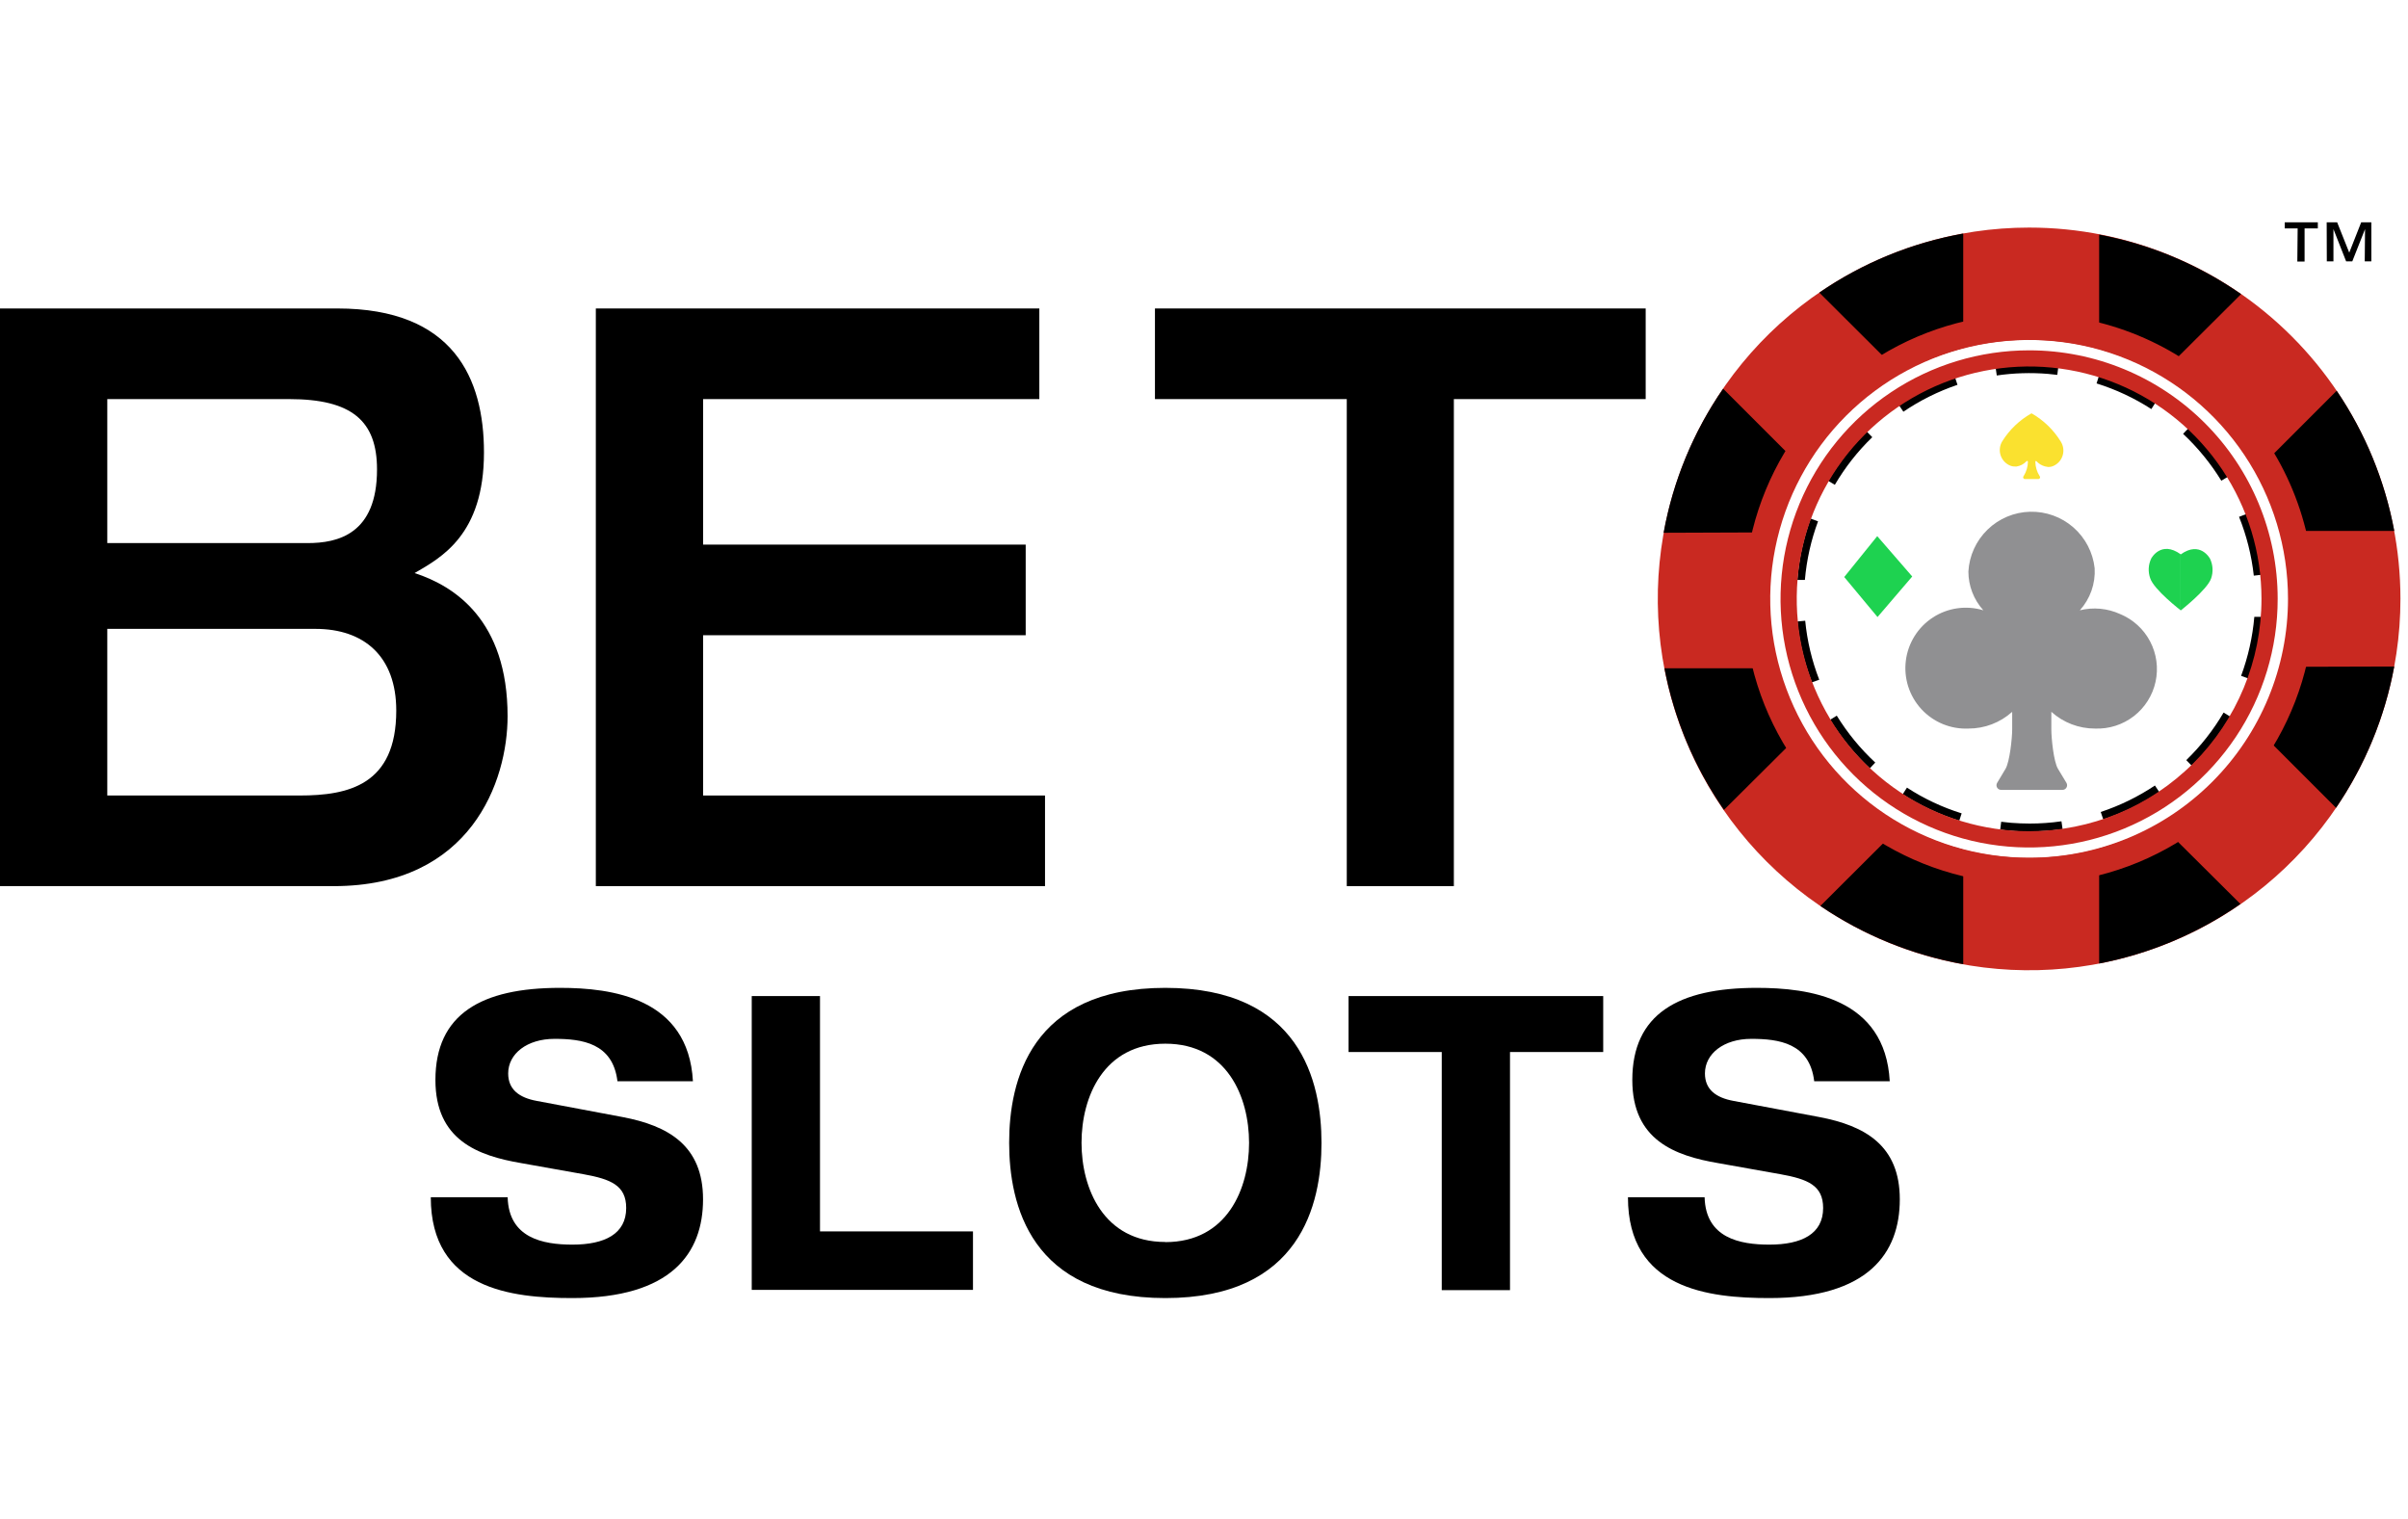<svg width="130" height="82" viewBox="0 0 130 82" fill="none" xmlns="http://www.w3.org/2000/svg">
<path d="M0 16.653H18.212C24.507 16.653 26.128 20.452 26.128 24.427C26.128 28.883 23.811 30.105 22.383 30.937C24.525 31.633 27.403 33.468 27.403 38.668C27.403 42.16 25.436 47.838 18.019 47.838H0V16.653ZM5.792 29.319H16.608C18.23 29.319 20.354 28.84 20.354 25.345C20.354 22.724 19.004 21.545 15.605 21.545H5.792V29.319ZM5.792 42.946H16.18C18.808 42.946 21.393 42.378 21.393 38.361C21.393 35.432 19.654 33.95 17.03 33.95H5.792V42.946Z" fill="black"/>
<path d="M32.167 16.653H56.11V21.545H37.959V29.401H55.374V34.293H37.959V42.946H56.417V47.838H32.167V16.653Z" fill="black"/>
<path d="M72.708 21.545H62.352V16.653H88.845V21.545H78.489V47.838H72.708V21.545Z" fill="black"/>
<path d="M124.043 12.332H123.346V12H125.132V12.332H124.417V14.118H124.025L124.043 12.332Z" fill="black"/>
<path d="M125.61 12H126.175L126.828 13.639L127.474 12H128.021V14.11H127.664L127.681 12.368L126.992 14.11H126.66L125.975 12.368V14.11H125.617L125.61 12Z" fill="black"/>
<path d="M99.564 31.151L101.361 33.311L103.235 31.122L101.346 28.944L99.564 31.151Z" fill="#1ED250"/>
<path d="M117.726 32.947C117.726 32.947 116.28 31.833 116.083 31.218C116.021 31.045 115.994 30.861 116.003 30.677C116.013 30.493 116.06 30.313 116.14 30.147C116.14 30.147 116.662 29.158 117.726 29.922" fill="#1ED250"/>
<path d="M117.726 32.958C117.726 32.958 119.154 31.844 119.369 31.233C119.43 31.06 119.457 30.876 119.447 30.692C119.438 30.508 119.391 30.328 119.312 30.162C119.312 30.162 118.787 29.169 117.726 29.933" fill="#1ED250"/>
<path d="M114.451 33.147C113.772 32.839 113.008 32.768 112.284 32.947C112.56 32.641 112.773 32.282 112.911 31.893C113.048 31.504 113.107 31.091 113.084 30.679C112.992 29.825 112.581 29.037 111.934 28.471C111.288 27.906 110.452 27.605 109.593 27.627C108.734 27.649 107.915 27.994 107.299 28.593C106.683 29.192 106.314 30 106.267 30.858C106.269 31.63 106.556 32.374 107.074 32.947C106.619 32.809 106.14 32.773 105.67 32.839C105.2 32.906 104.75 33.074 104.352 33.333C103.954 33.591 103.616 33.934 103.364 34.336C103.112 34.738 102.95 35.19 102.891 35.661C102.831 36.133 102.875 36.611 103.019 37.063C103.164 37.516 103.405 37.931 103.727 38.281C104.048 38.63 104.442 38.905 104.881 39.087C105.319 39.268 105.792 39.352 106.267 39.332C107.14 39.335 107.983 39.013 108.631 38.428V39.382C108.631 39.839 108.502 41.106 108.274 41.503L107.817 42.267C107.794 42.306 107.783 42.349 107.783 42.394C107.783 42.439 107.796 42.483 107.819 42.521C107.842 42.559 107.874 42.59 107.914 42.612C107.953 42.633 107.997 42.644 108.042 42.642H111.338C111.382 42.644 111.426 42.633 111.466 42.612C111.505 42.59 111.538 42.559 111.56 42.521C111.583 42.483 111.596 42.439 111.596 42.394C111.596 42.349 111.585 42.306 111.563 42.267L111.102 41.503C110.866 41.106 110.745 39.839 110.745 39.382V38.428C111.392 39.012 112.234 39.334 113.105 39.332C113.86 39.361 114.601 39.124 115.199 38.662C115.796 38.2 116.212 37.542 116.372 36.804C116.533 36.066 116.428 35.295 116.077 34.626C115.726 33.957 115.15 33.434 114.451 33.147Z" fill="#909092"/>
<path d="M111.256 23.841C110.869 23.211 110.33 22.688 109.688 22.32H109.663C109.023 22.682 108.484 23.199 108.095 23.823C108.029 23.931 107.986 24.051 107.97 24.177C107.953 24.302 107.962 24.429 107.998 24.551C108.033 24.672 108.093 24.785 108.175 24.882C108.256 24.978 108.357 25.057 108.47 25.112C108.571 25.165 108.685 25.19 108.799 25.184H108.87C109.066 25.153 109.246 25.061 109.384 24.92L109.406 24.898C109.412 24.891 109.42 24.886 109.43 24.884C109.439 24.882 109.449 24.883 109.457 24.887C109.466 24.891 109.473 24.898 109.477 24.906C109.481 24.915 109.483 24.924 109.481 24.934C109.475 25.206 109.395 25.472 109.249 25.702C109.236 25.716 109.228 25.733 109.225 25.752C109.222 25.77 109.225 25.79 109.233 25.807C109.241 25.824 109.254 25.838 109.27 25.848C109.286 25.858 109.305 25.863 109.324 25.862H110.038C110.057 25.863 110.075 25.858 110.091 25.848C110.108 25.838 110.12 25.824 110.128 25.807C110.136 25.79 110.139 25.77 110.136 25.752C110.134 25.733 110.125 25.716 110.113 25.702C109.965 25.47 109.885 25.201 109.881 24.927C109.88 24.919 109.882 24.912 109.885 24.906C109.889 24.899 109.894 24.894 109.901 24.891C109.908 24.888 109.915 24.887 109.922 24.888C109.93 24.89 109.936 24.893 109.941 24.898C110.063 25.032 110.22 25.129 110.395 25.177C110.45 25.191 110.506 25.202 110.563 25.209C110.677 25.215 110.79 25.19 110.891 25.137C111.005 25.081 111.106 25.001 111.187 24.904C111.268 24.806 111.327 24.692 111.361 24.57C111.396 24.448 111.404 24.32 111.386 24.194C111.368 24.069 111.323 23.948 111.256 23.841Z" fill="#FAE12F"/>
<path d="M109.577 44.885C109.22 44.885 108.881 44.885 108.534 44.842C108.349 44.842 108.177 44.809 107.985 44.785L108.038 44.363C108.213 44.385 108.395 44.406 108.57 44.42C108.902 44.445 109.242 44.46 109.577 44.46C110.151 44.46 110.724 44.42 111.291 44.338L111.352 44.76C110.764 44.842 110.171 44.884 109.577 44.885ZM105.774 44.306C104.696 43.971 103.669 43.49 102.721 42.878L102.95 42.52C103.866 43.117 104.859 43.584 105.903 43.91L105.774 44.306ZM113.548 44.238L113.412 43.835C114.447 43.492 115.43 43.011 116.337 42.406L116.576 42.763C115.637 43.388 114.619 43.884 113.548 44.238ZM100.946 41.478C100.117 40.705 99.396 39.824 98.804 38.857L99.161 38.635C99.737 39.569 100.436 40.421 101.239 41.167L100.946 41.478ZM118.326 41.339L118.03 41.035C118.814 40.274 119.492 39.411 120.044 38.468L120.401 38.685C119.83 39.658 119.132 40.55 118.326 41.339ZM97.818 36.836C97.409 35.781 97.146 34.676 97.036 33.55L97.457 33.511C97.563 34.602 97.818 35.674 98.215 36.696L97.818 36.836ZM121.386 36.632L120.99 36.486C121.369 35.461 121.609 34.389 121.704 33.3H122.133V33.322C122.029 34.455 121.774 35.568 121.372 36.632H121.386ZM97.461 31.308H97.036V31.269C97.128 30.151 97.368 29.051 97.75 27.998L98.15 28.144C97.772 29.162 97.533 30.226 97.44 31.308H97.461ZM121.675 31.076C121.555 29.986 121.287 28.919 120.879 27.901L121.275 27.748C121.686 28.802 121.951 29.907 122.065 31.033L121.675 31.076ZM99.057 26.173L98.7 25.959C99.273 24.983 99.973 24.088 100.782 23.298L101.078 23.602C100.291 24.363 99.611 25.228 99.057 26.173ZM119.922 25.951C119.35 25.02 118.656 24.17 117.858 23.423L118.151 23.113C118.979 23.885 119.7 24.765 120.293 25.73L119.922 25.951ZM102.757 22.227L102.517 21.87C103.455 21.238 104.474 20.735 105.546 20.374L105.678 20.774C104.643 21.125 103.661 21.614 102.757 22.227ZM116.144 22.084C115.226 21.491 114.231 21.025 113.187 20.699L113.316 20.295C114.395 20.63 115.423 21.111 116.373 21.724L116.144 22.084ZM107.799 20.27L107.738 19.849C108.684 19.713 109.642 19.683 110.595 19.759L111.12 19.817L111.066 20.238C110.898 20.217 110.731 20.199 110.559 20.184C109.639 20.109 108.713 20.137 107.799 20.27Z" fill="black"/>
<path d="M109.549 18.913C106.894 18.913 104.299 19.699 102.092 21.174C99.884 22.648 98.164 24.744 97.148 27.196C96.132 29.648 95.865 32.347 96.383 34.95C96.901 37.553 98.179 39.945 100.056 41.822C101.933 43.699 104.324 44.977 106.928 45.495C109.531 46.012 112.23 45.746 114.682 44.73C117.134 43.714 119.23 41.993 120.704 39.786C122.179 37.579 122.965 34.984 122.964 32.329C122.964 28.771 121.551 25.359 119.035 22.843C116.519 20.327 113.107 18.913 109.549 18.913ZM109.549 44.874C107.067 44.875 104.642 44.139 102.578 42.761C100.515 41.383 98.906 39.425 97.956 37.132C97.006 34.84 96.757 32.318 97.241 29.884C97.725 27.451 98.919 25.215 100.673 23.46C102.428 21.705 104.663 20.51 107.096 20.026C109.53 19.542 112.052 19.79 114.345 20.739C116.637 21.689 118.597 23.297 119.975 25.36C121.354 27.423 122.09 29.848 122.09 32.329C122.09 35.656 120.768 38.846 118.417 41.198C116.065 43.551 112.875 44.873 109.549 44.874Z" fill="#C92921"/>
<path d="M109.549 12.286C105.583 12.285 101.707 13.46 98.41 15.663C95.112 17.865 92.543 20.996 91.025 24.66C89.507 28.323 89.11 32.354 89.883 36.243C90.656 40.132 92.566 43.704 95.37 46.508C98.174 49.312 101.746 51.221 105.635 51.995C109.524 52.768 113.555 52.371 117.219 50.853C120.882 49.336 124.013 46.766 126.215 43.468C128.418 40.171 129.593 36.294 129.592 32.329C129.592 27.013 127.481 21.915 123.722 18.156C119.963 14.397 114.865 12.286 109.549 12.286ZM109.549 46.316C101.714 46.316 95.362 40.057 95.362 32.329C95.362 24.602 101.714 18.346 109.549 18.346C117.383 18.346 123.736 24.605 123.736 32.329C123.736 40.053 117.383 46.316 109.549 46.316Z" fill="#C92921"/>
<path d="M113.326 18.842C114.483 19.158 115.595 19.618 116.636 20.213L120.989 15.878C118.69 14.28 116.078 13.184 113.326 12.664V18.842Z" fill="black"/>
<path d="M102.585 20.149C103.656 19.55 104.8 19.092 105.988 18.788V12.607C103.201 13.106 100.552 14.193 98.218 15.796L102.585 20.149Z" fill="black"/>
<path d="M126.15 21.095L121.865 25.38C122.467 26.409 122.931 27.512 123.247 28.662H129.26C128.756 25.952 127.697 23.376 126.15 21.095Z" fill="black"/>
<path d="M95.836 28.74C96.166 27.521 96.662 26.353 97.311 25.269L93.026 20.984C91.412 23.318 90.317 25.97 89.812 28.762L95.836 28.74Z" fill="black"/>
<path d="M123.236 36C122.915 37.165 122.442 38.283 121.829 39.325L126.114 43.61C127.682 41.314 128.752 38.716 129.257 35.982L123.236 36Z" fill="black"/>
<path d="M97.347 39.468C96.708 38.409 96.216 37.269 95.882 36.079H89.858C90.382 38.823 91.477 41.427 93.072 43.721L97.347 39.468Z" fill="black"/>
<path d="M116.594 44.467C115.564 45.049 114.467 45.501 113.326 45.813V52.016C116.065 51.489 118.664 50.394 120.954 48.802L116.594 44.467Z" fill="black"/>
<path d="M105.989 45.874C104.823 45.576 103.7 45.13 102.646 44.549L98.275 48.909C100.597 50.486 103.225 51.557 105.989 52.051V45.874Z" fill="black"/>
<path d="M109.549 16.942C106.505 16.942 103.529 17.845 100.998 19.536C98.467 21.227 96.494 23.631 95.329 26.444C94.165 29.256 93.86 32.351 94.454 35.337C95.048 38.322 96.514 41.065 98.667 43.217C100.82 45.369 103.563 46.835 106.548 47.428C109.534 48.022 112.629 47.716 115.441 46.551C118.253 45.385 120.657 43.412 122.347 40.881C124.038 38.349 124.94 35.373 124.939 32.329C124.939 30.308 124.541 28.307 123.768 26.44C122.994 24.573 121.861 22.877 120.431 21.448C119.002 20.019 117.306 18.885 115.438 18.112C113.571 17.339 111.57 16.942 109.549 16.942ZM109.549 46.306C106.784 46.306 104.082 45.487 101.783 43.952C99.484 42.417 97.692 40.234 96.634 37.68C95.575 35.127 95.298 32.316 95.837 29.605C96.376 26.893 97.707 24.403 99.661 22.448C101.616 20.492 104.106 19.161 106.817 18.622C109.529 18.082 112.339 18.358 114.893 19.416C117.447 20.474 119.63 22.265 121.166 24.564C122.702 26.862 123.522 29.565 123.522 32.329C123.522 36.035 122.05 39.59 119.429 42.211C116.809 44.832 113.255 46.305 109.549 46.306Z" fill="#C92921"/>
<path d="M33.334 58.372C33.084 56.304 31.413 56.083 29.935 56.083C28.457 56.083 27.435 56.883 27.435 57.95C27.435 58.815 28.024 59.261 28.992 59.436L33.606 60.304C36.073 60.772 37.955 61.836 37.955 64.746C37.955 67.656 36.248 70.077 30.892 70.077C27.607 70.077 23.257 69.588 23.257 64.635H27.407C27.464 66.835 29.306 67.192 30.903 67.192C32.649 67.192 33.806 66.614 33.806 65.214C33.806 63.992 32.974 63.657 31.51 63.392L28.149 62.793C25.793 62.393 23.507 61.546 23.507 58.304C23.507 54.751 25.978 53.33 30.231 53.33C33.02 53.33 37.163 53.862 37.409 58.372H33.334Z" fill="black"/>
<path d="M40.584 53.773H44.269V66.478H52.528V69.635H40.584V53.773Z" fill="black"/>
<path d="M62.912 53.33C70.204 53.33 71.343 58.393 71.343 61.703C71.343 65.014 70.204 70.077 62.912 70.077C55.621 70.077 54.481 65.014 54.481 61.693C54.481 58.372 55.621 53.33 62.912 53.33ZM62.912 67.056C66.255 67.056 67.433 64.171 67.433 61.7C67.433 59.229 66.255 56.344 62.912 56.344C59.57 56.344 58.388 59.236 58.388 61.693C58.388 64.15 59.57 67.049 62.912 67.049V67.056Z" fill="black"/>
<path d="M77.835 56.794H72.804V53.773H86.552V56.794H81.52V69.649H77.835V56.794Z" fill="black"/>
<path d="M97.943 58.372C97.697 56.304 96.026 56.083 94.544 56.083C93.062 56.083 92.044 56.883 92.044 57.95C92.044 58.815 92.633 59.261 93.601 59.436L98.218 60.304C100.686 60.772 102.564 61.836 102.564 64.746C102.564 67.656 100.857 70.077 95.522 70.077C92.237 70.077 87.888 69.588 87.888 64.635H92.026C92.084 66.835 93.926 67.192 95.522 67.192C97.269 67.192 98.425 66.614 98.425 65.214C98.425 63.992 97.59 63.657 96.129 63.392L92.766 62.793C90.412 62.393 88.123 61.546 88.123 58.304C88.123 54.751 90.591 53.33 94.844 53.33C97.636 53.33 101.775 53.862 102.021 58.372H97.943Z" fill="black"/>
</svg>
